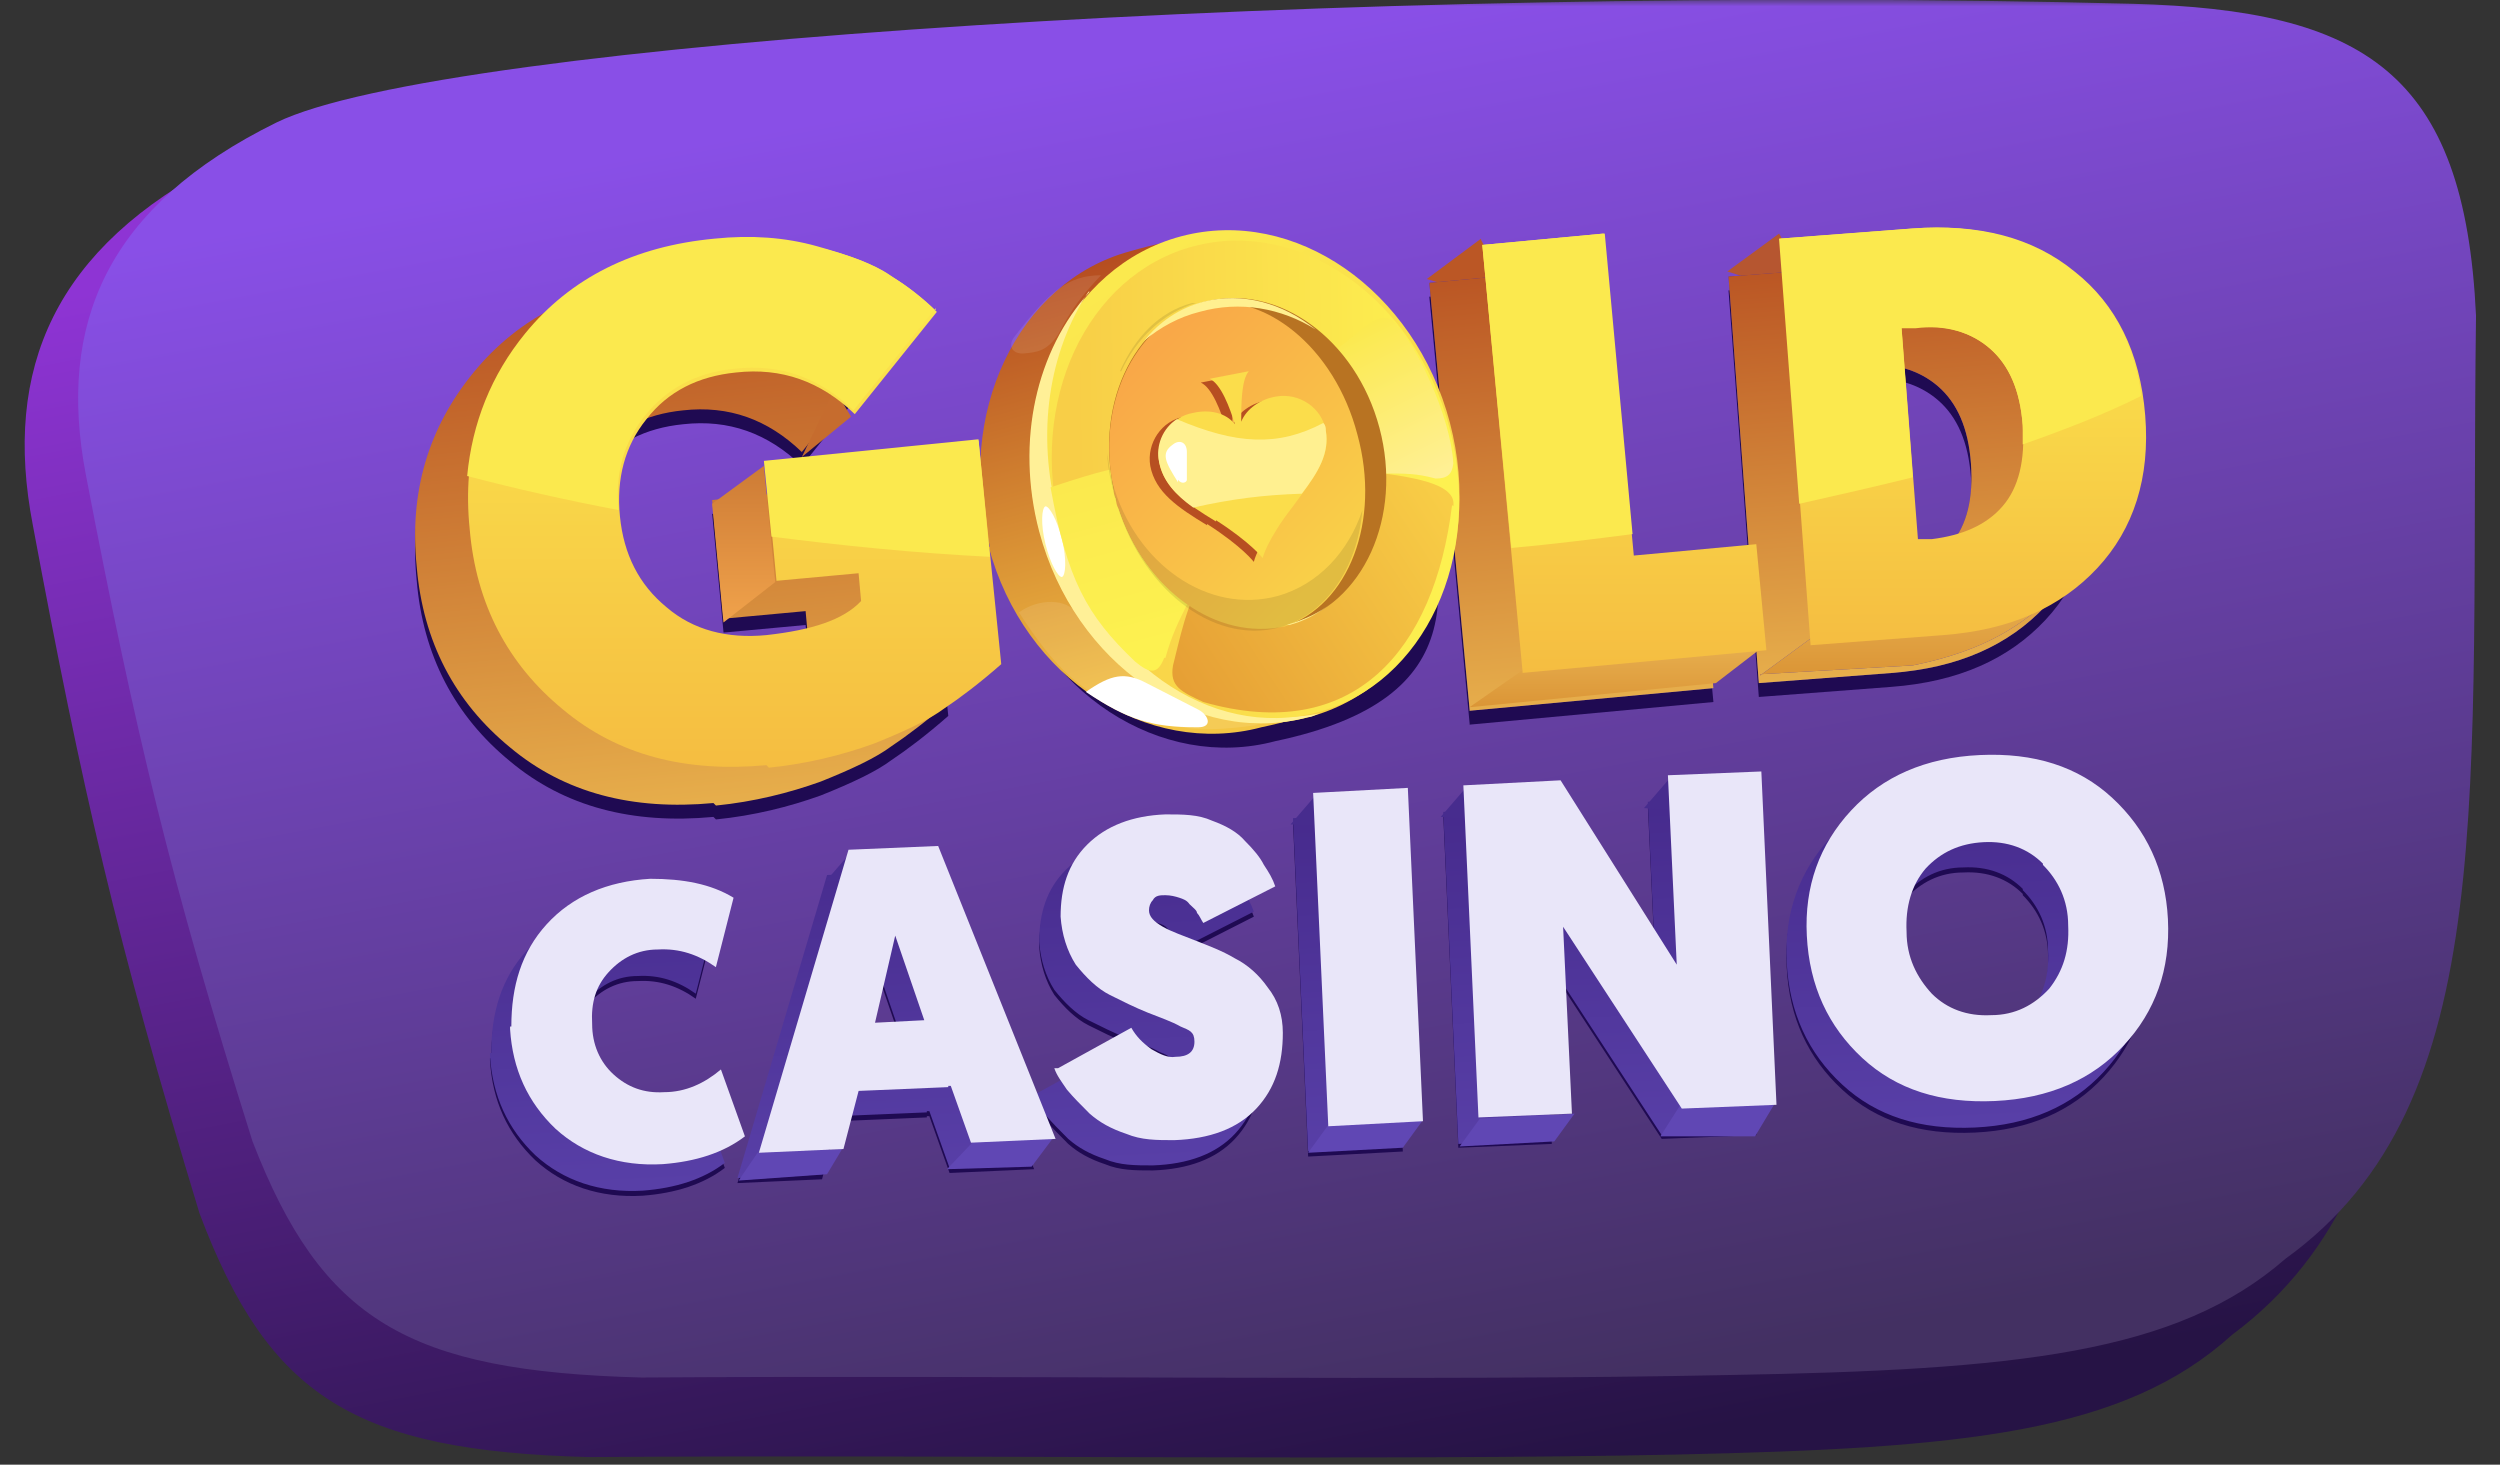 <svg width="198" height="116" viewBox="0 0 198 116" fill="none" xmlns="http://www.w3.org/2000/svg">
<rect x="0" y="0" width="198" height="116" fill="#333333" stroke="none"/>
<g clip-path="url(#clip0_2002_4835)">
<mask id="mask0_2002_4835" style="mask-type:luminance" maskUnits="userSpaceOnUse" x="0" y="0" width="198" height="116">
<path d="M198 0H0V116H198V0Z" fill="white"/>
</mask>
<g mask="url(#mask0_2002_4835)">
<path d="M17.602 12.8C4.302 19.6 0.202 29.2 2.602 41.6C6.502 62.5 9.202 74.4 15.802 96.1C21.302 110.7 28.102 114.9 46.602 115.4C75.602 115.2 109.502 115.7 132.802 115.2C155.602 114.7 168.202 113.5 176.802 105.7C194.002 92.9 191.402 67.7 191.902 28.6C191.002 8.7 183.002 3.6 164.702 3.1C103.202 1.4 30.802 6.2 17.602 12.8Z" fill="url(#paint0_linear_2002_4835)"/>
<path d="M21.9 9.7C8.5 16.3 4.5 25.6 6.8 37.6C10.7 57.9 13.4 69.4 20 90.4C25.5 104.6 32.3 108.6 50.8 109.1C79.8 108.9 113.7 109.4 137 108.9C159.8 108.5 172.4 107.2 181 99.7C198.2 87.3 195.6 62.9 196.1 25C195.2 5.7 187.2 0.8 168.9 0.3C107.5 -1.3 35 3.3 21.9 9.7Z" fill="url(#paint1_linear_2002_4835)"/>
<path d="M56.504 64.7C50.104 65.3 44.704 63.9 40.404 60.3C36.004 56.7 33.504 51.9 33.004 46C32.404 40.1 33.904 35 37.504 30.6C41.104 26.2 46.104 23.7 52.504 23.1C55.404 22.8 58.104 23.1 60.604 23.7C63.204 24.3 65.104 25.1 66.404 26C67.804 26.8 68.904 27.8 70.004 28.8L63.504 36.9C60.804 34.3 57.704 33.2 54.104 33.6C51.104 33.9 48.704 35.1 47.004 37.3C45.304 39.4 44.604 42 44.904 45C45.204 48 46.404 50.4 48.604 52.2C50.704 54 53.404 54.7 56.504 54.4C60.104 54 62.604 53.2 64.004 51.7L63.804 49.5L57.304 50.1L56.404 40.7L73.304 39L75.104 56.7C73.404 58.2 71.804 59.4 70.604 60.2C69.404 61.1 67.504 62 65.004 63C62.504 63.9 59.704 64.6 56.704 64.9L56.504 64.7Z" fill="#1F0A52"/>
<path d="M79.505 44.4C76.705 33.9 81.705 23.4 90.605 21C105.605 16.6 109.105 25.2 111.905 35.7C114.705 46.2 117.105 55.3 101.005 58.7C92.005 61.1 82.205 54.9 79.405 44.4H79.505Z" fill="#1F0A52"/>
<path d="M116.403 57.4L113.203 23.5L122.803 22.6L125.203 48.1L134.903 47.2L135.703 55.6L116.303 57.4H116.403Z" fill="#1F0A52"/>
<path d="M139.298 55.2L136.898 23L147.398 22.2C152.598 21.8 156.898 22.9 160.198 25.6C163.498 28.2 165.398 32 165.798 37C166.198 41.9 164.898 46 161.998 49.1C159.098 52.2 155.098 54 149.798 54.4L139.298 55.2ZM147.798 46.8H148.898C151.298 46.5 153.198 45.7 154.498 44.2C155.798 42.7 156.298 40.5 156.098 37.8C155.898 35 154.998 33 153.498 31.7C151.998 30.4 149.998 29.8 147.598 30H146.498L147.798 46.8Z" fill="#1F0A52"/>
<path d="M117.3 18.9L113 22.1L120.1 24.2L117.3 19V18.9Z" fill="#BB5725"/>
<path d="M140.905 18.5L136.805 21.5L143.705 23.7L140.905 18.5Z" fill="#B65630"/>
<path d="M56.504 63.6C50.104 64.2 44.704 62.8 40.404 59.2C36.004 55.6 33.504 50.8 33.004 44.9C32.404 39 33.904 33.9 37.504 29.5C41.104 25.1 46.104 22.6 52.504 22C55.404 21.7 58.104 22 60.604 22.6C63.204 23.2 65.104 24 66.404 24.9C67.804 25.7 68.904 26.7 70.004 27.7L63.504 35.8C60.804 33.2 57.704 32.1 54.104 32.5C51.104 32.8 48.704 34 47.004 36.2C45.304 38.3 44.604 40.9 44.904 43.9C45.204 46.9 46.404 49.3 48.604 51.1C50.704 52.9 53.404 53.6 56.504 53.3C60.104 52.9 62.604 52.1 64.004 50.6L63.804 48.4L57.304 49L56.404 39.6L73.304 37.9L75.104 55.6C73.404 57.1 71.804 58.3 70.604 59.1C69.404 60 67.504 60.9 65.004 61.9C62.504 62.8 59.704 63.5 56.704 63.8L56.504 63.6Z" fill="url(#paint2_linear_2002_4835)"/>
<path d="M116.403 56.3L113.203 22.4L122.803 21.5L125.203 47L134.903 46.1L135.703 54.5L116.303 56.3H116.403Z" fill="url(#paint3_linear_2002_4835)"/>
<path d="M116.403 56.3L113.203 22.4L122.803 21.5L125.203 47L134.903 46.1L135.703 54.5L116.303 56.3H116.403Z" fill="url(#paint4_linear_2002_4835)"/>
<path d="M139.298 54.1L136.898 21.9L147.398 21.1C152.598 20.7 156.898 21.8 160.198 24.5C163.498 27.1 165.398 30.9 165.798 35.9C166.198 40.8 164.898 44.9 161.998 48C159.098 51.1 155.098 52.9 149.798 53.3L139.298 54.1ZM147.798 45.7H148.898C151.298 45.4 153.198 44.6 154.498 43.1C155.798 41.6 156.298 39.4 156.098 36.7C155.898 33.9 154.998 31.9 153.498 30.6C151.998 29.3 149.998 28.7 147.598 28.9H146.498L147.798 45.7Z" fill="url(#paint5_linear_2002_4835)"/>
<path d="M139.298 54.1L136.898 21.9L147.398 21.1C152.598 20.7 156.898 21.8 160.198 24.5C163.498 27.1 165.398 30.9 165.798 35.9C166.198 40.8 164.898 44.9 161.998 48C159.098 51.1 155.098 52.9 149.798 53.3L139.298 54.1ZM147.798 45.7H148.898C151.298 45.4 153.198 44.6 154.498 43.1C155.798 41.6 156.298 39.4 156.098 36.7C155.898 33.9 154.998 31.9 153.498 30.6C151.998 29.3 149.998 28.7 147.598 28.9H146.498L147.798 45.7Z" fill="url(#paint6_linear_2002_4835)"/>
<path d="M42.805 30.9L39.805 29.4L40.405 31.1L42.805 30.9Z" fill="#B85222"/>
<path d="M60.498 36.9L56.398 39.9L57.298 49.3L61.398 46.1L60.498 36.9Z" fill="url(#paint7_linear_2002_4835)"/>
<path d="M67.4 33L63.5 36.2L66.1 30.8L67.4 33Z" fill="#C66C2E"/>
<path d="M116.398 56L120.698 53L139.798 51.1L135.898 54.1L116.498 56H116.398Z" fill="url(#paint8_linear_2002_4835)"/>
<path d="M139.398 53.5L143.498 50.5L162.898 46.9C160.298 49.4 157.398 51.5 151.498 52.7L139.398 53.4V53.5Z" fill="url(#paint9_linear_2002_4835)"/>
<path d="M139.398 53.5L143.498 50.5L162.898 46.9C160.298 49.4 157.398 51.5 151.498 52.7L139.398 53.4V53.5Z" fill="url(#paint10_linear_2002_4835)"/>
<path d="M78.403 43.3C75.603 32.8 80.603 22.3 89.503 19.9C104.503 15.5 108.003 24.1 110.803 34.6C113.603 45.1 116.003 54.2 99.903 57.6C90.903 60 81.103 53.8 78.303 43.3H78.403Z" fill="url(#paint11_linear_2002_4835)"/>
<path d="M83.798 26.5C84.898 24.4 85.698 23.4 87.198 21.8C84.598 21.8 83.098 23.1 80.398 26.6C79.798 27.3 80.098 28 80.998 28C82.198 27.9 82.898 27.8 83.798 26.5Z" fill="white" fill-opacity="0.1"/>
<path opacity="0.1" d="M89.803 56.7C85.503 54.7 83.603 53 80.703 48.5C82.403 47.3 84.503 47.5 85.203 48.5C89.703 54.4 92.803 56.4 99.703 57.4C95.503 58 93.303 57.9 89.803 56.6V56.7Z" fill="white"/>
<path d="M103.62 56.806C112.59 54.435 117.609 43.987 114.83 33.468C112.051 22.948 102.526 16.343 93.555 18.713C84.585 21.083 79.566 31.532 82.345 42.051C85.124 52.57 94.649 59.176 103.62 56.806Z" fill="url(#paint12_linear_2002_4835)"/>
<path fill-rule="evenodd" clip-rule="evenodd" d="M86.305 23.1C82.105 27.7 80.405 34.9 82.305 42.1C85.105 52.6 94.705 59.2 103.605 56.8C103.905 56.8 104.205 56.6 104.505 56.5C95.805 58.3 86.705 51.4 83.805 40.9C82.005 34.3 83.105 27.8 86.205 23.1H86.305Z" fill="#FFF097"/>
<path d="M82.803 43.1C82.403 41.5 82.503 40.2 82.803 40.1C83.103 40.1 83.703 41.1 84.103 42.7C84.503 44.3 84.403 45.6 84.103 45.7C83.803 45.7 83.203 44.7 82.803 43.1Z" fill="white"/>
<path d="M104.344 56.421C112.83 54.163 117.511 44.069 114.798 33.875C112.086 23.681 103.008 17.248 94.522 19.506C86.036 21.764 81.355 31.858 84.067 42.052C86.78 52.246 95.858 58.679 104.344 56.421Z" fill="url(#paint13_linear_2002_4835)"/>
<path d="M92.303 52.1C92.803 50.3 93.303 49.3 94.203 47.5C94.203 47.5 88.703 37.6 88.503 37.2C88.503 36.8 83.203 38.6 83.203 38.6C84.503 45.8 86.003 48.7 89.903 52.4C91.103 53.4 91.703 53.4 92.203 52.1H92.303Z" fill="url(#paint14_linear_2002_4835)"/>
<path d="M115.104 40.1C115.304 38.7 113.404 38 109.604 37.5L94.204 48C93.604 49.7 93.404 50.7 92.904 52.7C92.604 54.4 93.604 54.8 95.304 55.6C107.204 59 113.604 51.5 115.004 40L115.104 40.1Z" fill="url(#paint15_linear_2002_4835)"/>
<path d="M110.103 25.3C109.003 24.7 107.703 26.3 105.703 27.8L109.603 37.5C111.403 37.5 112.203 37.5 113.703 37.9C114.603 37.9 115.003 37.6 115.103 36.7C114.903 33 112.103 27 110.103 25.2V25.3Z" fill="url(#paint16_linear_2002_4835)"/>
<path d="M102.21 49.417C107.974 47.884 111.127 40.929 109.252 33.884C107.378 26.839 101.185 22.371 95.421 23.905C89.657 25.439 86.504 32.393 88.379 39.438C90.253 46.483 96.445 50.951 102.21 49.417Z" fill="#B87322"/>
<path fill-rule="evenodd" clip-rule="evenodd" d="M88.202 38.7C88.202 39 88.202 39.2 88.402 39.5C88.402 39.8 88.402 40 88.602 40.3C90.702 46.7 96.302 50.8 101.802 49.6C106.802 47.9 109.402 41.3 107.502 34.4C105.702 27.5 100.102 23 95.002 24.1C89.702 25.8 86.802 32.2 88.202 38.7Z" fill="url(#paint17_linear_2002_4835)"/>
<path opacity="0.1" fill-rule="evenodd" clip-rule="evenodd" d="M87.703 35.9C87.703 37 88.003 38.2 88.303 39.4C90.203 46.5 96.003 51.1 101.303 49.7C105.003 48.7 107.503 45 107.903 40.4C106.803 43.7 104.403 46.3 101.203 47.2C95.703 48.7 89.903 44.7 88.103 38.2C87.903 37.4 87.803 36.7 87.703 35.9ZM88.803 29.4C90.003 26.8 92.103 24.8 94.703 24H94.403C91.803 24.7 89.903 26.7 88.703 29.4H88.803Z" fill="black"/>
<path fill-rule="evenodd" clip-rule="evenodd" d="M90.602 27C91.902 25.9 93.402 25.1 95.002 24.7C98.202 23.8 101.502 24.4 104.202 26.1C101.602 24 98.402 23.1 95.302 23.9C93.402 24.4 91.802 25.5 90.602 27ZM101.902 49.5H102.102C103.302 49.2 104.402 48.6 105.402 47.8C104.402 48.6 103.202 49.1 101.902 49.5Z" fill="#FFF090"/>
<path d="M94.8 57.6C91.2 57.6 89.3 57 86 54.8C88 53.4 89.1 53.2 90.8 54.1L94.9 56.2C95.7 56.6 96.1 57.6 94.9 57.6H94.8Z" fill="white"/>
<path d="M95.601 41.5C98.401 43.3 99.301 44.5 99.301 44.5C99.301 44.5 99.601 43.1 101.701 40.4C103.301 38.2 104.701 36.5 104.301 34.4C104.001 32.6 102.201 31.4 100.401 31.7C99.101 31.9 98.001 32.7 97.601 33.7C97.601 32.4 97.601 30.4 98.201 29.7L95.101 30.3C96.001 30.7 96.701 32.6 97.101 33.9C96.401 33 95.101 32.7 93.801 33C92.001 33.3 90.801 35.1 91.101 36.9C91.501 39 93.301 40.2 95.601 41.6V41.5Z" fill="#B74F21"/>
<path d="M96.304 41.2C99.104 43 100.004 44.2 100.004 44.2C100.004 44.2 100.304 42.8 102.404 40.1C104.004 37.9 105.404 36.2 105.004 34.1C104.704 32.3 102.904 31.1 101.104 31.4C99.804 31.6 98.704 32.4 98.304 33.4C98.304 32.1 98.304 30.1 98.904 29.4L95.804 30C96.704 30.4 97.404 32.3 97.804 33.6C97.104 32.7 95.804 32.4 94.504 32.7C92.704 33 91.504 34.8 91.804 36.6C92.204 38.7 94.004 39.9 96.304 41.3V41.2Z" fill="#FBDD4B"/>
<path d="M93.204 33.2C92.103 33.9 91.504 35.3 91.803 36.6C92.103 38.1 93.103 39.2 94.504 40.2C97.603 39.5 100.104 39.2 103.104 39.1C104.404 37.4 105.304 35.9 105.004 34.1C105.004 33.9 105.004 33.7 104.804 33.5C101.204 35.4 97.903 35.2 93.204 33.2Z" fill="#FFF090"/>
<path d="M93.3 38C93.6 38.4 94 38.2 94 38V35.8C94 35 93.4 34.8 92.9 35.2C91.9 35.9 92.3 36.6 93.3 38.2V38Z" fill="white"/>
<path d="M60.699 60.6C54.299 61.2 48.899 59.8 44.599 56.2C40.199 52.6 37.699 47.8 37.199 41.9C36.599 36 38.099 30.9 41.699 26.5C45.299 22.1 50.299 19.6 56.699 19C59.599 18.7 62.299 19 64.799 19.6C67.399 20.2 69.299 21 70.599 21.9C71.999 22.7 73.099 23.7 74.199 24.7L67.699 32.8C64.999 30.2 61.899 29.1 58.299 29.5C55.299 29.8 52.899 31 51.199 33.2C49.499 35.3 48.799 37.9 49.099 40.9C49.399 43.9 50.599 46.3 52.799 48.1C54.899 49.9 57.599 50.6 60.699 50.3C64.299 49.9 66.799 49.1 68.199 47.6L67.999 45.4L61.499 46L60.599 36.6L77.499 34.9L79.299 52.6C77.599 54.1 75.999 55.3 74.799 56.1C73.599 57 71.699 57.9 69.199 58.9C66.699 59.8 63.899 60.5 60.899 60.8L60.699 60.6Z" fill="url(#paint18_linear_2002_4835)"/>
<path d="M120.598 53.3L117.398 19.4L126.998 18.5L129.398 44L139.098 43.1L139.898 51.5L120.498 53.3H120.598Z" fill="url(#paint19_linear_2002_4835)"/>
<path d="M143.4 51.1L141 18.9L151.5 18.1C156.7 17.7 161 18.8 164.3 21.5C167.6 24.1 169.5 27.9 169.9 32.9C170.3 37.8 169 41.9 166.1 45C163.2 48.1 159.2 49.9 153.9 50.3L143.4 51.1ZM151.9 42.7H153C155.4 42.4 157.3 41.6 158.6 40.1C159.9 38.6 160.4 36.4 160.2 33.7C160 30.9 159.1 28.9 157.6 27.6C156.1 26.3 154.1 25.7 151.7 25.9H150.6L151.9 42.7Z" fill="url(#paint20_linear_2002_4835)"/>
<path d="M77.4 34.8L60.5 36.5L61.1 42.5C66.6 43.2 72.4 43.8 78.4 44.1L77.5 34.8H77.4Z" fill="#FBE94E"/>
<path d="M74.1 24.6C73.1 23.6 71.9 22.7 70.5 21.8C69.2 20.9 67.2 20.2 64.7 19.5C62.2 18.8 59.5 18.6 56.6 18.9C50.2 19.5 45.2 22 41.6 26.4C38.9 29.7 37.4 33.5 37 37.7C40.8 38.7 44.8 39.6 49 40.4C48.7 37.5 49.4 35 51.1 32.9C52.8 30.8 55.1 29.5 58.2 29.2C61.8 28.8 64.9 29.9 67.6 32.5L74.1 24.4V24.6Z" fill="#FBE94E"/>
<path d="M126.998 18.5L117.398 19.4L119.698 43.4C122.998 43.1 126.198 42.7 129.298 42.3L127.098 18.5H126.998Z" fill="#FBE94E"/>
<path d="M169.598 31.3C168.998 27.1 167.198 23.8 164.198 21.5C160.898 18.9 156.598 17.7 151.398 18.1L140.898 18.9L142.498 39.9C145.598 39.2 148.698 38.5 151.498 37.8L150.598 26H151.698C154.098 25.7 156.098 26.3 157.598 27.6C159.098 28.9 159.998 30.9 160.198 33.7V35.2C163.598 34 166.698 32.8 169.498 31.4L169.598 31.3Z" fill="#FBE94E"/>
<path d="M38.905 83.8C38.905 80.6 39.705 77.9 41.705 75.7C43.705 73.5 46.505 72.3 49.905 72.1C52.505 72.1 54.705 72.5 56.505 73.6L55.105 79.1C53.705 78.1 52.205 77.6 50.505 77.7C48.905 77.7 47.605 78.4 46.605 79.5C45.605 80.6 45.205 81.9 45.305 83.6C45.305 85.2 45.905 86.6 47.005 87.6C48.105 88.6 49.405 89.1 51.005 89C52.705 89 54.205 88.3 55.505 87.2L57.405 92.5C55.705 93.8 53.505 94.5 50.905 94.7C47.505 94.9 44.605 93.9 42.405 91.9C40.205 89.8 39.005 87.2 38.805 84V83.8H38.905ZM73.405 88.5L66.305 88.8L65.105 93.4L58.405 93.7L65.505 69.7L72.605 69.4L81.905 92.6L75.205 92.9L73.605 88.4H73.405V88.5ZM71.605 83.2L69.305 76.5L67.705 83.4L71.605 83.2ZM82.105 87L87.905 83.8C88.305 84.5 88.805 85 89.505 85.5C90.205 85.9 90.805 86.2 91.405 86.1C92.405 86.1 92.905 85.7 92.905 84.9C92.905 84.1 92.505 84 91.805 83.7C91.105 83.3 90.205 83 89.205 82.6C88.205 82.2 87.205 81.7 86.205 81.2C85.205 80.7 84.305 79.8 83.505 78.8C82.805 77.7 82.405 76.4 82.305 75C82.305 72.7 82.905 70.8 84.405 69.3C85.905 67.8 88.005 67 90.605 66.9C92.005 66.9 93.205 66.9 94.305 67.4C95.405 67.8 96.305 68.3 96.905 69C97.605 69.7 98.105 70.3 98.405 70.9C98.805 71.5 99.105 72 99.305 72.6L93.605 75.5C93.405 75.2 93.305 74.9 93.105 74.7C93.105 74.5 92.805 74.3 92.505 74C92.305 73.7 92.005 73.6 91.705 73.5C91.405 73.4 91.005 73.3 90.605 73.3C90.205 73.3 89.805 73.3 89.605 73.7C89.405 73.9 89.305 74.2 89.305 74.5C89.305 75 89.705 75.4 90.405 75.8C91.105 76.2 92.005 76.5 93.005 76.9C94.005 77.3 95.105 77.7 96.105 78.3C97.105 78.8 98.005 79.6 98.705 80.6C99.505 81.6 99.905 82.8 99.905 84.2C99.905 86.6 99.305 88.6 97.805 90.2C96.305 91.8 94.105 92.6 91.305 92.7C89.905 92.7 88.705 92.7 87.505 92.2C86.305 91.8 85.405 91.3 84.605 90.6C83.905 89.9 83.305 89.3 82.805 88.7C82.405 88.1 82.005 87.6 81.805 87H82.105ZM103.605 91.6L102.405 65.2L109.905 64.8L111.105 91.2L103.605 91.6ZM115.505 91L114.305 64.6L122.005 64.2L131.205 78.8L130.505 63.8L137.905 63.5L139.105 89.9L131.605 90.2L122.205 75.8L122.905 90.6L115.505 90.9V91ZM166.605 85.3C164.105 88 160.705 89.5 156.405 89.7C152.105 89.9 148.605 88.8 145.905 86.3C143.205 83.8 141.705 80.6 141.505 76.6C141.305 72.7 142.505 69.4 145.005 66.7C147.505 64 150.905 62.5 155.205 62.3C159.505 62.1 163.005 63.2 165.705 65.7C168.405 68.2 169.905 71.4 170.105 75.3C170.305 79.3 169.105 82.6 166.605 85.3ZM160.205 70.8C159.005 69.6 157.405 69 155.505 69.1C153.605 69.1 152.105 69.9 150.905 71.2C149.805 72.5 149.305 74.2 149.405 76.2C149.405 78.2 150.205 79.8 151.405 81.1C152.605 82.3 154.205 82.9 156.105 82.8C158.005 82.8 159.505 82 160.705 80.7C161.805 79.3 162.305 77.7 162.205 75.7C162.205 73.7 161.405 72.1 160.205 70.9V70.8Z" fill="#1F0A52"/>
<path d="M38.905 83.4C38.905 80.2 39.705 77.5 41.705 75.3C43.705 73.1 46.505 71.9 49.905 71.7C52.505 71.7 54.705 72.1 56.505 73.2L55.105 78.7C53.705 77.7 52.205 77.2 50.505 77.3C48.905 77.3 47.605 78 46.605 79.1C45.605 80.2 45.205 81.5 45.305 83.2C45.305 84.8 45.905 86.2 47.005 87.2C48.105 88.2 49.405 88.7 51.005 88.6C52.705 88.6 54.205 87.9 55.505 86.8L57.405 92.1C55.705 93.4 53.505 94.1 50.905 94.3C47.505 94.5 44.605 93.5 42.405 91.5C40.205 89.4 39.005 86.8 38.805 83.6V83.4H38.905ZM73.405 88.1L66.305 88.4L65.105 93L58.405 93.3L65.505 69.3L72.605 69L81.905 92.2L75.205 92.5L73.605 88H73.405V88.1ZM71.605 82.8L69.305 76.1L67.705 83L71.605 82.8ZM82.105 86.6L87.905 83.4C88.305 84.1 88.805 84.6 89.505 85.1C90.205 85.6 90.805 85.8 91.405 85.7C92.405 85.7 92.905 85.3 92.905 84.5C92.905 83.7 92.505 83.6 91.805 83.3C91.105 82.9 90.205 82.6 89.205 82.2C88.205 81.8 87.205 81.3 86.205 80.8C85.205 80.3 84.305 79.4 83.505 78.4C82.805 77.3 82.405 76 82.305 74.6C82.305 72.3 82.905 70.4 84.405 68.9C85.905 67.4 88.005 66.6 90.605 66.5C92.005 66.5 93.205 66.5 94.305 67C95.405 67.4 96.305 67.9 96.905 68.6C97.605 69.3 98.105 69.9 98.405 70.5C98.805 71.1 99.105 71.6 99.305 72.2L93.605 75.1C93.405 74.8 93.305 74.5 93.105 74.3C93.105 74.1 92.805 73.9 92.505 73.6C92.305 73.3 92.005 73.2 91.705 73.1C91.405 73 91.005 72.9 90.605 72.9C90.205 72.9 89.805 72.9 89.605 73.3C89.405 73.5 89.305 73.8 89.305 74.1C89.305 74.6 89.705 75 90.405 75.4C91.105 75.8 92.005 76.1 93.005 76.5C94.005 76.9 95.105 77.3 96.105 77.9C97.105 78.4 98.005 79.2 98.705 80.2C99.505 81.2 99.905 82.4 99.905 83.8C99.905 86.2 99.305 88.2 97.805 89.8C96.305 91.4 94.105 92.2 91.305 92.3C89.905 92.3 88.705 92.3 87.505 91.8C86.305 91.4 85.405 90.9 84.605 90.2C83.905 89.5 83.305 88.9 82.805 88.3C82.405 87.7 82.005 87.2 81.805 86.6H82.105ZM103.605 91.2L102.405 64.8L109.905 64.4L111.105 90.8L103.605 91.2ZM115.505 90.7L114.305 64.3L122.005 63.9L131.205 78.5L130.505 63.5L137.905 63.2L139.105 89.6L131.605 89.9L122.205 75.5L122.905 90.3L115.505 90.6V90.7ZM166.605 84.9C164.105 87.6 160.705 89.1 156.405 89.3C152.105 89.5 148.605 88.4 145.905 85.9C143.205 83.4 141.705 80.2 141.505 76.2C141.305 72.3 142.505 69 145.005 66.3C147.505 63.6 150.905 62.1 155.205 61.9C159.505 61.7 163.005 62.8 165.705 65.3C168.405 67.8 169.905 71 170.105 74.9C170.305 78.9 169.105 82.2 166.605 84.9ZM160.205 70.4C159.005 69.2 157.405 68.6 155.505 68.7C153.605 68.7 152.105 69.5 150.905 70.8C149.805 72.1 149.305 73.8 149.405 75.8C149.405 77.8 150.205 79.4 151.405 80.7C152.605 81.9 154.205 82.5 156.105 82.4C158.005 82.4 159.505 81.6 160.705 80.3C161.805 78.9 162.305 77.3 162.205 75.3C162.205 73.3 161.405 71.7 160.205 70.5V70.4Z" fill="url(#paint21_linear_2002_4835)"/>
<path d="M82.198 89.5L82.798 88.4L80.598 86L80.798 84.1L79.498 82.6L77.098 78.9L75.198 79.1C74.798 79.5 73.898 80.4 73.898 80.6C73.898 80.8 75.098 81.4 75.798 81.7L78.398 88.1L82.298 89.6L82.198 89.5Z" fill="#4F3499"/>
<path d="M60 91.3L58.5 93.5L65.5 93L66.7 91L60 91.3Z" fill="#6047B4"/>
<path d="M77.1 90.4L75 92.6L81.7 92.4L83.5 90L77.1 90.4Z" fill="#6047B4"/>
<path d="M105.202 89.1L103.602 91.3L111.102 90.9L112.702 88.7L105.202 89.1Z" fill="#6047B4"/>
<path d="M132.9 87.8L131.5 90H139L140.5 87.5L134 86.1L132.9 87.8Z" fill="#6047B4"/>
<path d="M117.202 88.6L115.602 90.8L123.102 90.4L124.702 88.2L117.202 88.6Z" fill="#6047B4"/>
<path d="M104.103 63.1L102.203 65.3H105.803L104.103 63.1Z" fill="#472C8E"/>
<path d="M116.002 62.5L114.102 64.7L117.302 64.9L116.002 62.5Z" fill="#472C8E"/>
<path d="M132.103 61.8L130.203 64L133.403 64.2L132.103 61.8Z" fill="#472C8E"/>
<path d="M67.298 67.6L65.398 69.8H68.598L67.298 67.6Z" fill="#492E91"/>
<path d="M168.2 82.8C165.7 85.5 162.3 87 158 87.2C153.7 87.4 150.2 86.3 147.5 83.8C144.8 81.3 143.3 78.1 143.1 74.1C142.9 70.2 144.1 66.9 146.6 64.2C149.1 61.5 152.5 60 156.8 59.8C161.1 59.6 164.6 60.7 167.3 63.2C170 65.7 171.5 68.9 171.7 72.8C171.9 76.8 170.7 80.1 168.2 82.8ZM161.8 68.4C160.6 67.2 159 66.6 157.1 66.7C155.2 66.8 153.7 67.5 152.5 68.8C151.4 70.1 150.9 71.8 151 73.8C151 75.8 151.8 77.4 153 78.7C154.2 79.9 155.8 80.5 157.7 80.4C159.6 80.4 161.1 79.6 162.3 78.3C163.4 76.9 163.9 75.3 163.8 73.3C163.8 71.3 163 69.7 161.8 68.5V68.4Z" fill="#E9E6F9"/>
<path d="M117.098 88.6L115.898 62.2L123.598 61.8L132.798 76.4L132.098 61.4L139.498 61.1L140.698 87.5L133.198 87.8L123.798 73.4L124.498 88.2L117.098 88.5V88.6Z" fill="#E9E6F9"/>
<path d="M105.2 89.2L104 62.8L111.5 62.4L112.7 88.8L105.2 89.2Z" fill="#E9E6F9"/>
<path d="M83.8 84.6L89.6 81.4C90 82.1 90.5 82.6 91.2 83.1C91.9 83.5 92.5 83.8 93.1 83.7C94.1 83.7 94.6 83.3 94.6 82.5C94.6 81.7 94.2 81.6 93.5 81.3C92.8 80.9 91.9 80.6 90.9 80.2C89.9 79.8 88.9 79.3 87.9 78.8C86.9 78.3 86 77.4 85.2 76.4C84.5 75.3 84.1 74 84 72.6C84 70.3 84.6 68.4 86.1 66.9C87.6 65.4 89.7 64.6 92.3 64.5C93.7 64.5 94.9 64.5 96 65C97.1 65.4 98 65.9 98.6 66.6C99.3 67.3 99.8 67.9 100.1 68.5C100.5 69.1 100.8 69.6 101 70.2L95.3 73.1C95.1 72.8 95 72.5 94.8 72.3C94.8 72.1 94.5 71.9 94.2 71.6C94 71.3 93.7 71.2 93.4 71.1C93.1 71 92.7 70.9 92.3 70.9C91.9 70.9 91.5 70.9 91.3 71.3C91.1 71.5 91 71.8 91 72.1C91 72.6 91.4 73 92.1 73.4C92.8 73.8 93.7 74.1 94.7 74.5C95.7 74.9 96.8 75.3 97.8 75.9C98.8 76.4 99.7 77.2 100.4 78.2C101.2 79.2 101.6 80.4 101.6 81.8C101.6 84.2 101 86.2 99.5 87.8C98 89.4 95.8 90.2 93 90.3C91.6 90.3 90.4 90.3 89.2 89.8C88 89.4 87.1 88.9 86.3 88.2C85.6 87.5 85 86.9 84.5 86.3C84.1 85.7 83.7 85.2 83.5 84.6H83.8Z" fill="#E9E6F9"/>
<path d="M75.102 86.1L68.002 86.4L66.802 91L60.102 91.3L67.202 67.3L74.302 67L83.602 90.2L76.902 90.5L75.302 86H75.102V86.1ZM73.202 80.8L70.902 74.1L69.302 81L73.202 80.8Z" fill="#E9E6F9"/>
<path d="M40.498 81.3C40.498 78.1 41.298 75.4 43.298 73.2C45.298 71 48.098 69.8 51.498 69.6C54.098 69.6 56.298 70 58.098 71.1L56.698 76.6C55.298 75.6 53.798 75.1 52.098 75.2C50.498 75.2 49.198 75.9 48.198 77C47.198 78.1 46.798 79.4 46.898 81.1C46.898 82.7 47.498 84.1 48.598 85.1C49.698 86.1 50.998 86.6 52.598 86.5C54.298 86.5 55.798 85.8 57.098 84.7L58.998 90C57.298 91.3 55.098 92 52.498 92.2C49.098 92.4 46.198 91.4 43.998 89.4C41.798 87.3 40.598 84.7 40.398 81.5V81.3H40.498Z" fill="#E9E6F9"/>
</g>
</g>
<defs>
<linearGradient id="paint0_linear_2002_4835" x1="92.002" y1="6.5" x2="113.602" y2="117.5" gradientUnits="userSpaceOnUse">
<stop stop-color="#8E34D4"/>
<stop offset="1" stop-color="#261345"/>
</linearGradient>
<linearGradient id="paint1_linear_2002_4835" x1="96.5" y1="3.5" x2="116.8" y2="111.3" gradientUnits="userSpaceOnUse">
<stop stop-color="#894FE7"/>
<stop offset="1" stop-color="#433062"/>
</linearGradient>
<linearGradient id="paint2_linear_2002_4835" x1="51.004" y1="20.2" x2="56.704" y2="77.2" gradientUnits="userSpaceOnUse">
<stop stop-color="#B74F21"/>
<stop offset="1" stop-color="#F5CB58"/>
</linearGradient>
<linearGradient id="paint3_linear_2002_4835" x1="122.503" y1="18.6" x2="127.103" y2="66.9" gradientUnits="userSpaceOnUse">
<stop stop-color="#5130A3"/>
<stop offset="1" stop-color="#47328B"/>
</linearGradient>
<linearGradient id="paint4_linear_2002_4835" x1="122.503" y1="18.6" x2="127.103" y2="66.9" gradientUnits="userSpaceOnUse">
<stop stop-color="#B74F21"/>
<stop offset="1" stop-color="#F5CB58"/>
</linearGradient>
<linearGradient id="paint5_linear_2002_4835" x1="150.498" y1="18.2" x2="153.898" y2="63.6" gradientUnits="userSpaceOnUse">
<stop stop-color="#5130A3"/>
<stop offset="1" stop-color="#4A3293"/>
</linearGradient>
<linearGradient id="paint6_linear_2002_4835" x1="150.498" y1="18.2" x2="153.898" y2="63.6" gradientUnits="userSpaceOnUse">
<stop stop-color="#B74F21"/>
<stop offset="1" stop-color="#F5CB58"/>
</linearGradient>
<linearGradient id="paint7_linear_2002_4835" x1="58.898" y1="36.9" x2="58.898" y2="49.2" gradientUnits="userSpaceOnUse">
<stop stop-color="#CD7B35"/>
<stop offset="1" stop-color="#F0A24B"/>
</linearGradient>
<linearGradient id="paint8_linear_2002_4835" x1="128.098" y1="51.1" x2="128.098" y2="56" gradientUnits="userSpaceOnUse">
<stop stop-color="#E7AF4F"/>
<stop offset="1" stop-color="#DB9536"/>
</linearGradient>
<linearGradient id="paint9_linear_2002_4835" x1="151.498" y1="50.3" x2="170.198" y2="48.5" gradientUnits="userSpaceOnUse">
<stop stop-color="#5C45AA"/>
<stop offset="1" stop-color="#6946AD"/>
</linearGradient>
<linearGradient id="paint10_linear_2002_4835" x1="151.098" y1="47" x2="151.098" y2="53.5" gradientUnits="userSpaceOnUse">
<stop stop-color="#E7AF4F"/>
<stop offset="1" stop-color="#DB9536"/>
</linearGradient>
<linearGradient id="paint11_linear_2002_4835" x1="98.803" y1="54.6" x2="89.403" y2="19.7" gradientUnits="userSpaceOnUse">
<stop stop-color="#F4C544"/>
<stop offset="1" stop-color="#B54C20"/>
</linearGradient>
<linearGradient id="paint12_linear_2002_4835" x1="107.994" y1="52.696" x2="88.511" y2="22.096" gradientUnits="userSpaceOnUse">
<stop stop-color="#F8CE47"/>
<stop offset="1" stop-color="#FBE94E"/>
</linearGradient>
<linearGradient id="paint13_linear_2002_4835" x1="115.21" y1="37.605" x2="85.309" y2="38.111" gradientUnits="userSpaceOnUse">
<stop stop-color="#FDF250"/>
<stop offset="1" stop-color="#F8CE47"/>
</linearGradient>
<linearGradient id="paint14_linear_2002_4835" x1="91.403" y1="53.2" x2="87.103" y2="37.4" gradientUnits="userSpaceOnUse">
<stop stop-color="#FDF250"/>
<stop offset="1" stop-color="#FBE94E"/>
</linearGradient>
<linearGradient id="paint15_linear_2002_4835" x1="94.204" y1="55.5" x2="115.604" y2="41.4" gradientUnits="userSpaceOnUse">
<stop stop-color="#E69F35"/>
<stop offset="1" stop-color="#F8CD46"/>
</linearGradient>
<linearGradient id="paint16_linear_2002_4835" x1="113.603" y1="38.3" x2="107.503" y2="26" gradientUnits="userSpaceOnUse">
<stop stop-color="#FFF097"/>
<stop offset="1" stop-color="#FBE94E"/>
</linearGradient>
<linearGradient id="paint17_linear_2002_4835" x1="105.802" y1="44.5" x2="89.902" y2="29.1" gradientUnits="userSpaceOnUse">
<stop stop-color="#F9D048"/>
<stop offset="1" stop-color="#F9A848"/>
</linearGradient>
<linearGradient id="paint18_linear_2002_4835" x1="58.199" y1="18.8" x2="58.199" y2="60.8" gradientUnits="userSpaceOnUse">
<stop stop-color="#FCEC4F"/>
<stop offset="1" stop-color="#F5BD41"/>
</linearGradient>
<linearGradient id="paint19_linear_2002_4835" x1="128.598" y1="18.5" x2="128.598" y2="53.3" gradientUnits="userSpaceOnUse">
<stop stop-color="#FCEC4F"/>
<stop offset="1" stop-color="#F5BD41"/>
</linearGradient>
<linearGradient id="paint20_linear_2002_4835" x1="155.5" y1="18.1" x2="155.5" y2="51.1" gradientUnits="userSpaceOnUse">
<stop stop-color="#FCEC4F"/>
<stop offset="1" stop-color="#F5BD41"/>
</linearGradient>
<linearGradient id="paint21_linear_2002_4835" x1="103.705" y1="62.7" x2="105.505" y2="100.5" gradientUnits="userSpaceOnUse">
<stop stop-color="#45298B"/>
<stop offset="1" stop-color="#5E46B0"/>
</linearGradient>
<clipPath id="clip0_2002_4835">
<rect width="198" height="116" fill="white"/>
</clipPath>
</defs>
</svg>